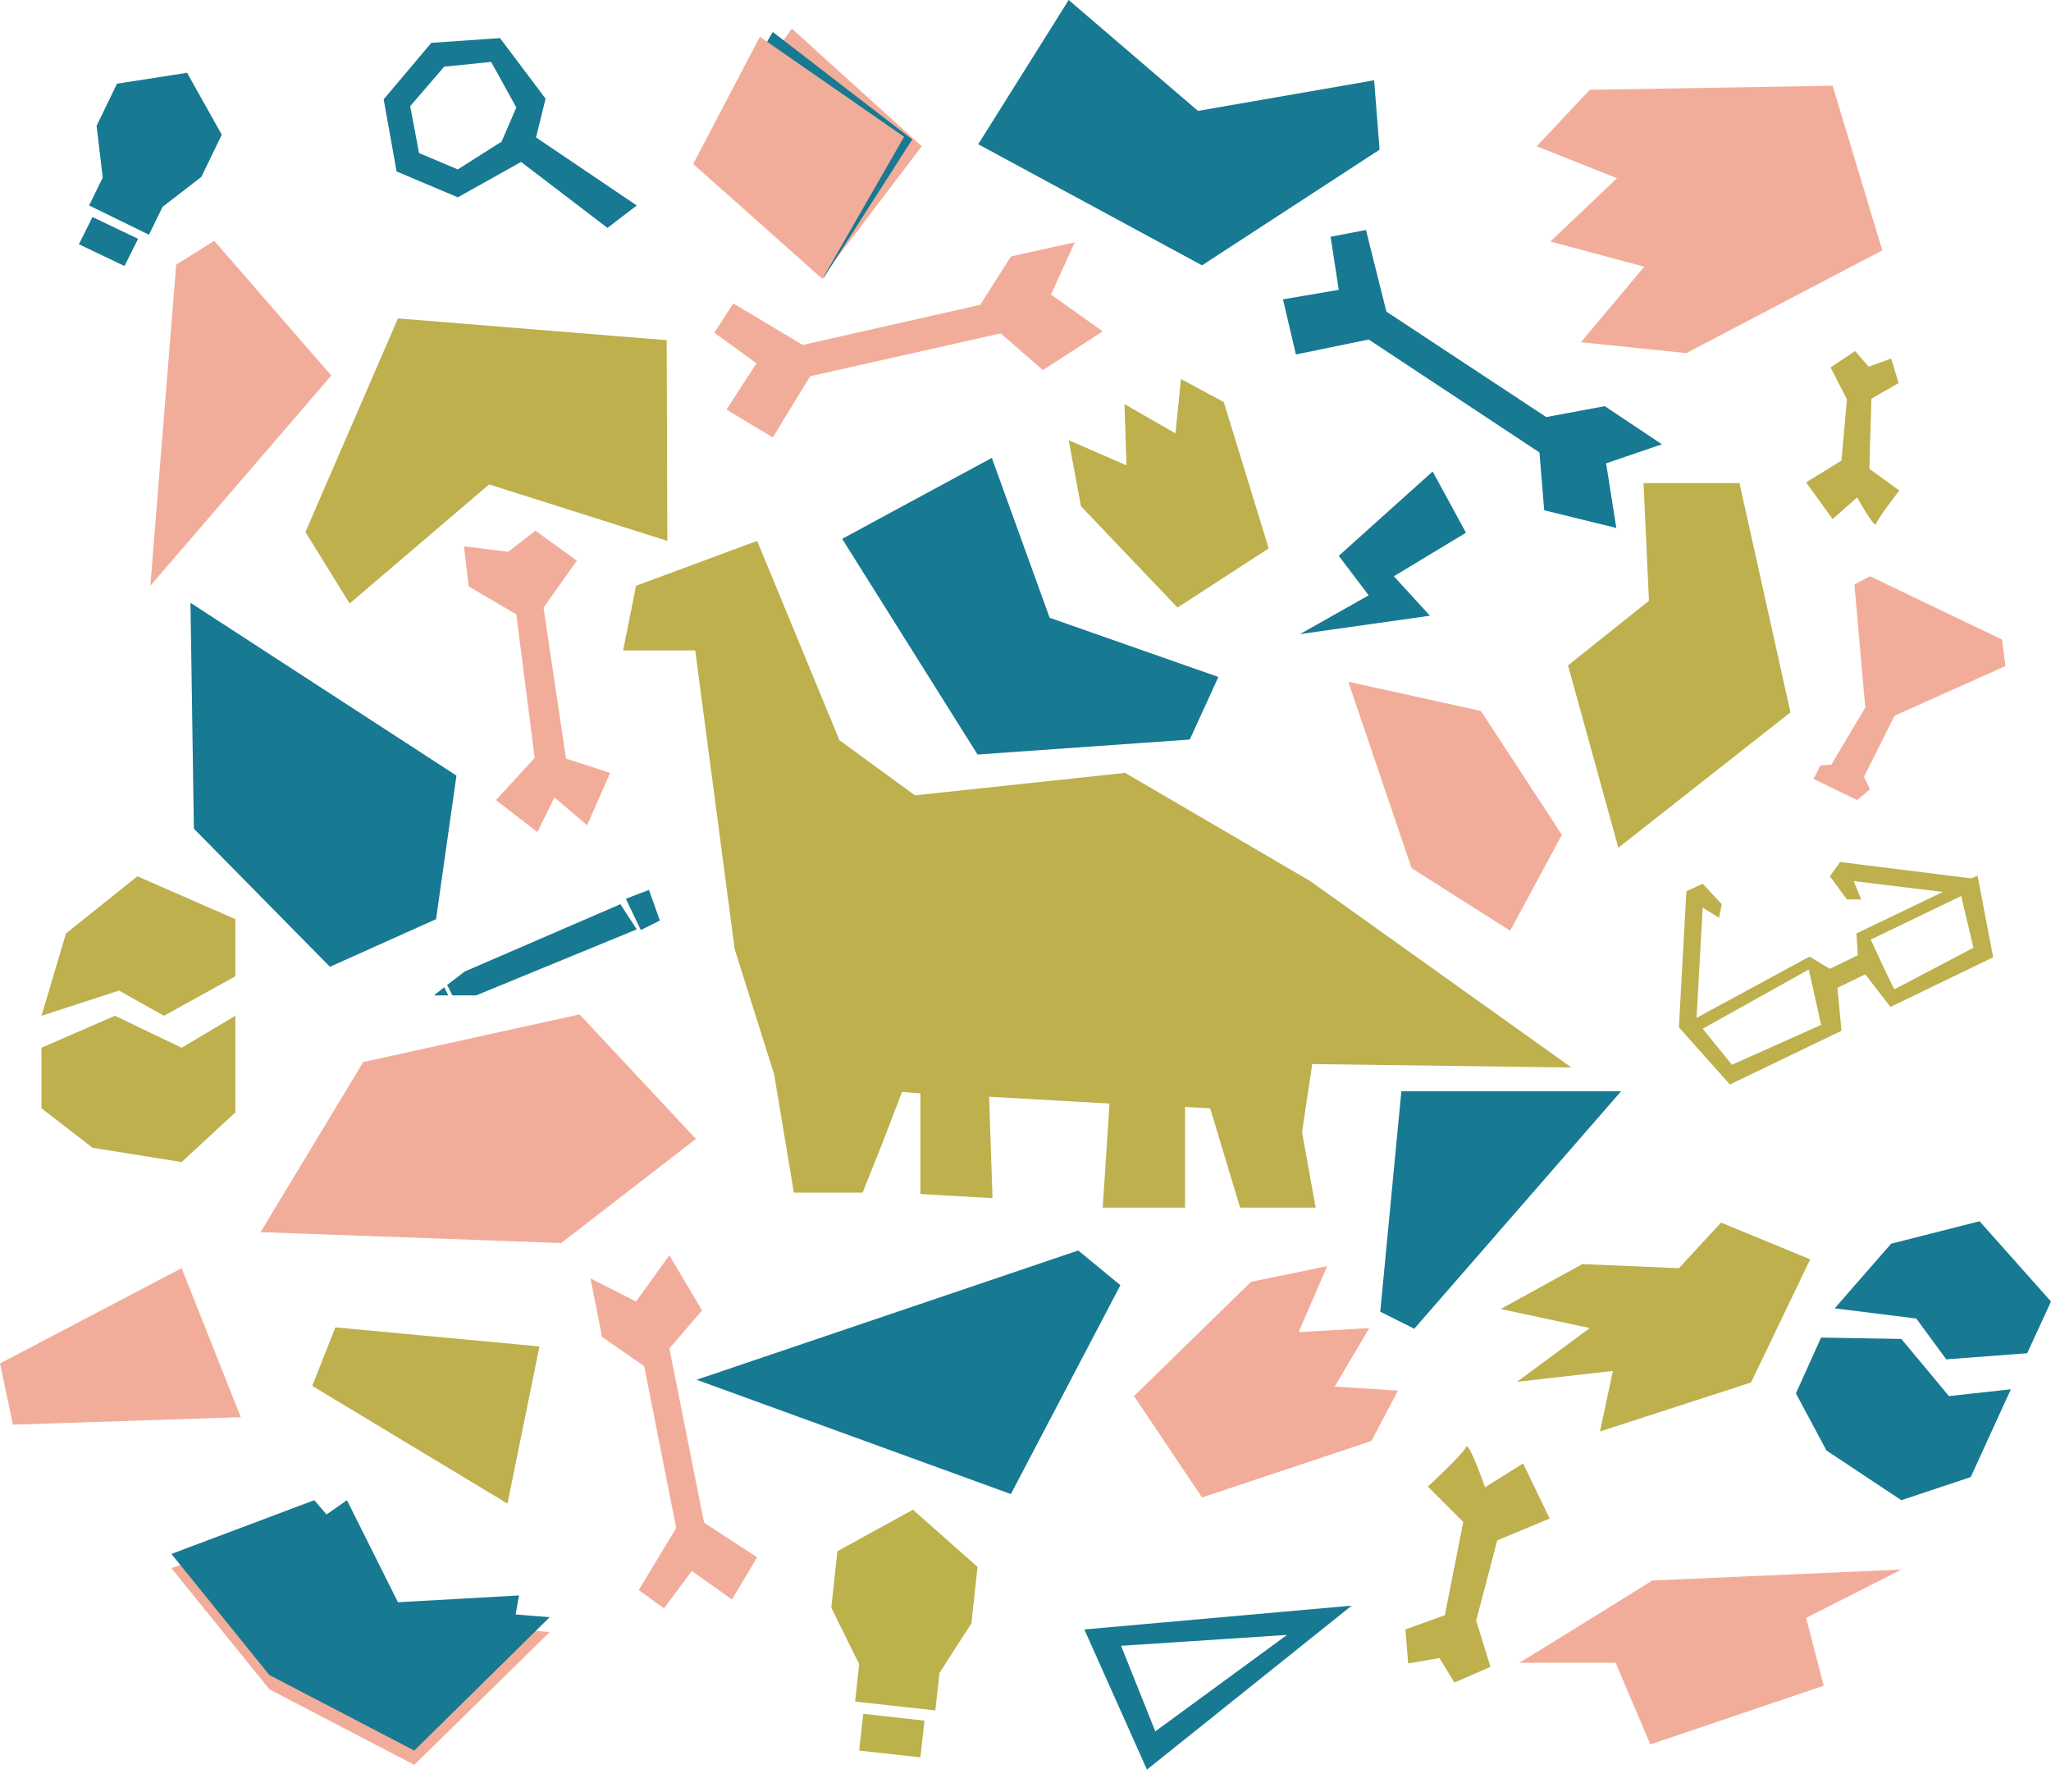 <?xml version="1.0" encoding="UTF-8"?> <svg xmlns="http://www.w3.org/2000/svg" id="Layer_1" version="1.1" viewBox="0 0 301.5 263.4"><defs><style> .st0 { fill: #f2ad9a; } .st1, .st2 { fill: #177992; } .st3 { fill: #bdb04d; } .st4 { fill: #bcb24b; } .st4, .st2 { fill-rule: evenodd; } </style></defs><polygon class="st3" points="44.9 78.2 58.5 46.8 98 50 98.1 79.5 71.9 71.2 51.4 88.7 44.9 78.2"></polygon><polygon class="st1" points="174.9 108.7 143.7 110.9 123.8 79.2 145.8 67.3 154.3 90.8 179.1 99.5 174.9 108.7"></polygon><polygon class="st1" points="202.8 22 176.7 39 143.8 21.2 157.1 0 176.1 16.3 202 11.8 202.8 22"></polygon><polygon class="st0" points="198.2 100.2 217.7 104.5 229.6 122.7 222 136.8 207.5 127.6 198.2 100.2"></polygon><polygon class="st0" points="38.3 181.1 53.4 156.1 85.2 149.1 102.3 167.4 82.5 182.7 38.3 181.1"></polygon><polygon class="st1" points="48.5 142.1 28.5 121.8 28 88.6 67.1 114 64.1 135.1 48.5 142.1"></polygon><polygon class="st3" points="45.9 203.7 49.3 195.1 79.3 197.9 74.6 221 45.9 203.7"></polygon><polygon class="st0" points="1.9 209.4 0 200.4 26.7 186.4 35.4 208.3 1.9 209.4"></polygon><path class="st3" d="M207,244.5l4.6-.8,2.2,3.6,5.3-2.3-2.1-6.8,3.1-11.8,7.7-3.2-3.9-8.1-5.6,3.5s-2.4-6.9-2.8-5.9-5.6,5.8-5.6,5.8l5.2,5.2-2.7,13.7-5.8,2.1.4,4.9Z"></path><path class="st3" d="M278,52.7l-3.3,1.2-2-2.3-3.6,2.4,2.4,4.7-.8,9-5.2,3.2,3.9,5.4,3.6-3.2s2.6,4.7,2.8,3.9c.2-.8,3.4-4.9,3.4-4.9l-4.4-3.2.3-10.3,4-2.3-1.1-3.6Z"></path><polygon class="st3" points="232.6 185.8 220.6 192.4 233.7 195.2 223 203.1 237.1 201.5 235.2 210.4 257.4 203.2 266.1 185.1 253 179.7 246.8 186.4 232.6 185.8"></polygon><g><polygon class="st3" points="20.2 128.8 9.7 137.2 6.1 149.3 17.5 145.6 24.1 149.3 34.6 143.5 34.6 135.1 20.2 128.8"></polygon><polygon class="st3" points="34.6 149.3 26.7 154 16.9 149.3 6.1 154 6.1 162.9 13.6 168.7 26.7 170.8 34.6 163.5 34.6 149.3"></polygon></g><g><polygon class="st1" points="291 179.5 278 182.8 269.7 192.3 281.7 193.8 286.1 199.8 298 198.9 301.5 191.3 291 179.5"></polygon><polygon class="st1" points="295.6 204.2 286.5 205.2 279.5 196.8 267.7 196.6 264 204.8 268.5 213.2 279.5 220.5 289.7 217.1 295.6 204.2"></polygon></g><polygon class="st0" points="205.5 204.4 196.2 203.8 201.3 195.2 190.9 195.8 195.1 186.1 183.9 188.4 166.7 205.2 176.7 220.1 201.6 211.8 205.5 204.4"></polygon><polygon class="st3" points="255.7 71 263.2 104.7 237.9 124.6 230.5 97.8 242.4 88.3 241.6 71 255.7 71"></polygon><polygon class="st3" points="93.5 86.1 111.3 79.5 123.4 108.8 134.5 116.9 165.4 113.6 192.6 129.5 231 156.9 192.9 156.4 191.4 166.4 193.4 177.5 182.3 177.5 177.9 162.9 174.2 162.7 174.2 177.5 162.1 177.5 163.1 162.2 145.4 161.2 145.9 176.1 135.3 175.5 135.3 160.7 132.6 160.5 129.6 168.3 126.8 175.3 116.7 175.3 113.8 157.9 108 139.5 102.2 95.6 91.6 95.6 93.5 86.1"></polygon><polygon class="st0" points="105 48.9 111.2 53.4 106.8 60.2 113.6 64.3 119.1 55.3 147.1 49 153.3 54.4 162.1 48.7 154.5 43.3 158 35.6 148.6 37.7 144.1 44.8 118 50.7 107.8 44.6 105 48.9"></polygon><polygon class="st0" points="97.6 236.4 101.7 230.9 107.6 235.1 111.3 228.9 103.5 223.8 98.4 198.2 103.2 192.6 98.4 184.5 93.5 191.3 86.8 187.9 88.5 196.5 94.7 200.8 99.4 224.6 93.9 233.7 97.6 236.4"></polygon><polygon class="st1" points="195.6 34.8 196.8 42.6 188.6 44 190.5 52.1 201.2 49.9 226.3 66.5 227 75 237.6 77.6 236.1 68.1 244.3 65.3 235.9 59.7 227.3 61.3 203.8 45.8 200.8 33.8 195.6 34.8"></polygon><polygon class="st1" points="148.6 219.6 164.7 188.9 158.5 183.8 102.4 202.8 148.6 219.6"></polygon><polygon class="st1" points="206 160.4 202.9 192.8 207.9 195.3 238.3 160.4 206 160.4"></polygon><polygon class="st0" points="48.7 55.2 31.5 35.4 25.9 38.9 22.1 86.1 48.7 55.2"></polygon><polygon class="st0" points="225.9 21.5 237.7 26.2 227.9 35.5 241.7 39.2 232.4 50.3 247.9 51.9 276.7 36.8 269.4 12.6 233.7 13.2 225.9 21.5"></polygon><polygon class="st3" points="173.6 55.7 172.8 63.7 165.3 59.4 165.6 68.4 157.1 64.7 158.9 74.4 173.1 89.3 186.5 80.6 179.9 59.1 173.6 55.7"></polygon><polygon class="st0" points="79 122.3 72.9 117.6 78.6 111.4 75.9 90.3 68.9 86.2 68.2 80.3 74.7 81.1 78.7 78 84.8 82.4 79.9 89.3 83.2 111.5 89.7 113.6 86.3 121.3 81.5 117.2 79 122.3"></polygon><path class="st1" d="M78.8,20.2l1.4-5.7-6.7-8.9-10.1.7-7,8.3,1.9,10.6,9,3.8,9.3-5.2,12.7,9.7,4.3-3.3-14.8-10ZM73.6,20.9l-6.3,4-5.7-2.4-1.3-6.9,5-5.8,6.9-.7,3.7,6.7-2.2,5.1Z"></path><g><polygon class="st0" points="120.9 40.7 104.2 21.4 116.4 4.2 135.5 21.5 120.9 40.7"></polygon><polygon class="st1" points="121.1 40.8 102.9 22.9 113.6 4.7 134.1 20.5 121.1 40.8"></polygon><polygon class="st0" points="120.9 41 101.9 24.1 111.7 5.4 132.9 20.1 120.9 41"></polygon></g><g><polygon class="st0" points="58.5 237.7 80.8 239.9 60.9 259.4 39.6 248.3 25.2 230.5 46.2 222.6 58.5 237.7"></polygon><polygon class="st1" points="58.5 235.5 76.3 234.5 75.8 237.3 80.8 237.7 60.9 257.3 39.6 246.2 25.2 228.4 46.2 220.5 48 222.6 51 220.5 58.5 235.5"></polygon></g><path class="st3" d="M289.7,129.1l-19.2-2.4-1.5,2.1,2.5,3.4h2.1c0,0-1.1-2.7-1.1-2.7l13.1,1.6-12.7,6.1.2,3.2-4.1,2-3-1.8-16.6,9,.9-16.2,2.4,1.5.4-2-2.8-3-2.4,1.1-1.1,20h0s7.5,8.4,7.5,8.4l16.4-7.9-.6-6.3,4.1-2,3.7,4.8,15.1-7.3-2.3-12-.9.4ZM267.8,150.6l-13.2,5.9-4.3-5.3,15.6-8.7,1.8,8.1ZM290.1,139.3l-11.6,6.1c-.2-.1-3.5-7.3-3.5-7.3l13.3-6.4,1.8,7.6Z"></path><polygon class="st0" points="274 114.2 274.9 116 273 117.6 266.6 114.5 267.6 112.5 269.2 112.4 274.2 104 272.6 85.9 274.9 84.7 294.3 94 294.8 97.9 278.5 105.2 274 114.2"></polygon><path class="st1" d="M168.6,260.1l-9.2-20.6,39.3-3.5-30.1,24.1ZM169.8,254.5l19.4-14.2-24.4,1.6,5,12.5Z"></path><path class="st0" d="M268,247.8l-25.4,8.6-5.1-12h-14.2c0,.1,19.6-12.1,19.6-12.1l36.6-1.6-14,7.1,2.6,10Z"></path><path class="st4" d="M135.9,252.9l-.6,5.4-9-1,.6-5.4,9,1ZM134.2,221.9l-11.1,6.1-.9,8.3,4.1,8.3-.6,5.5,11.8,1.3.6-5.5,4.7-7.3.9-8.3-9.5-8.4Z"></path><path class="st2" d="M20.3,35.1l-2,4-6.7-3.2,2-4,6.7,3.2ZM27.5,10.7l-10.3,1.6-3,6.2.9,7.6-2,4.1,8.8,4.3,2-4.1,5.7-4.4,3-6.2-5.1-9.1Z"></path><polygon class="st2" points="210.6 69.3 215.5 78.3 204.9 84.7 210.2 90.5 191.1 93.2 201.2 87.5 196.8 81.7 210.6 69.3"></polygon><path class="st2" d="M65.7,144.8l2.6-2,22.9-9.9,2.4,3.7-23.6,9.7h-3.5s-.7-1.4-.7-1.4ZM65.3,145.1l-1.5,1.2h2.1s-.6-1.2-.6-1.2ZM92,132.1l2.2,4.6,2.8-1.4-1.6-4.5-3.4,1.3Z"></path></svg> 